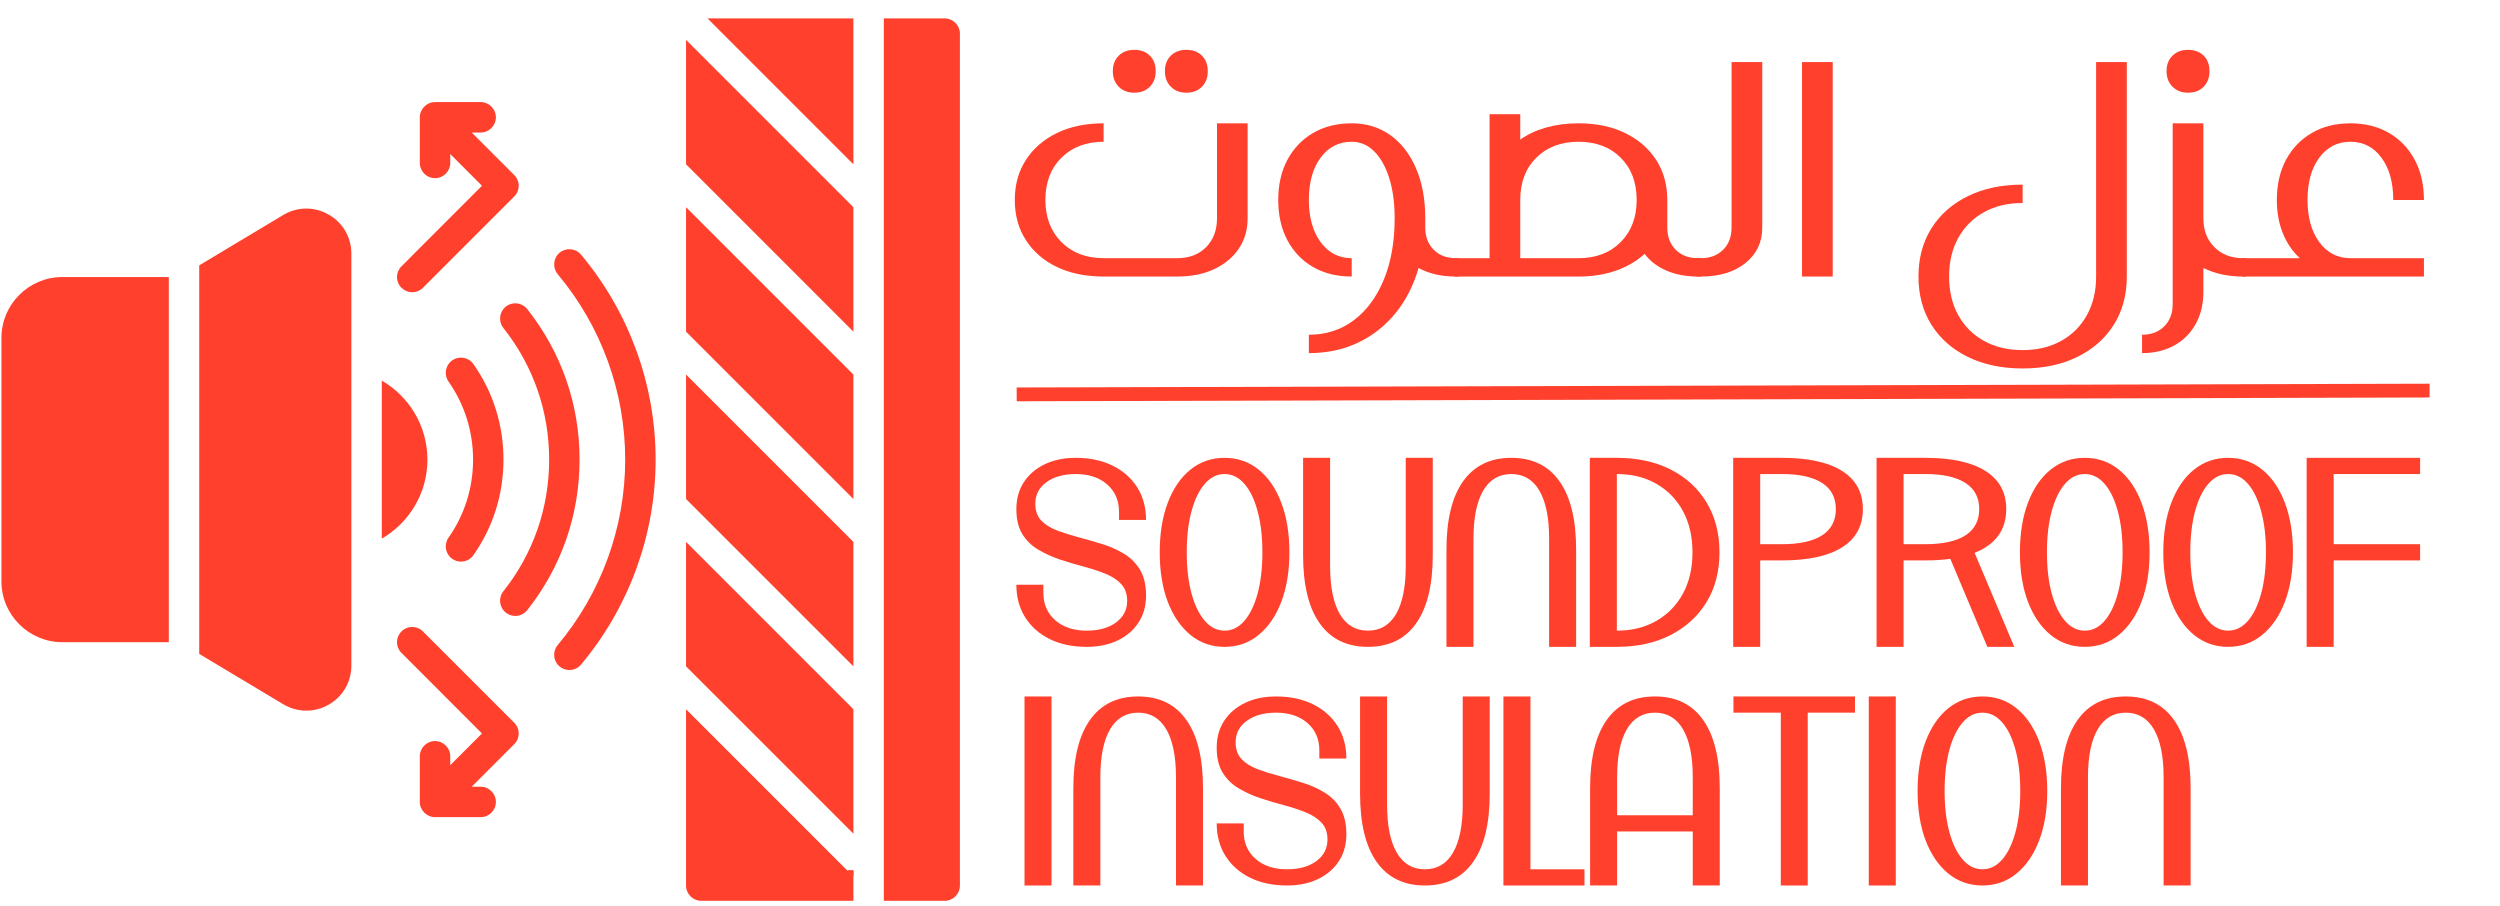 <svg xmlns="http://www.w3.org/2000/svg" xmlns:xlink="http://www.w3.org/1999/xlink" width="723" zoomAndPan="magnify" viewBox="0 0 542.25 196.5" height="262" preserveAspectRatio="xMidYMid meet"><defs><clipPath id="9a770f91e6"><path d="M 148 153 L 186 153 L 186 195.449 L 148 195.449 Z M 148 153 "></path></clipPath><clipPath id="2bd65d38a2"><path d="M 191 3.934 L 208.285 3.934 L 208.285 195.449 L 191 195.449 Z M 191 3.934 "></path></clipPath><clipPath id="52b648441f"><path d="M 153 3.934 L 186 3.934 L 186 36 L 153 36 Z M 153 3.934 "></path></clipPath><clipPath id="0975e13e67"><path d="M 0.312 60 L 37 60 L 37 140 L 0.312 140 Z M 0.312 60 "></path></clipPath><clipPath id="47b2609b98"><path d="M 203 67 L 541.188 67 L 541.188 103 L 203 103 Z M 203 67 "></path></clipPath></defs><g id="e7762ccbf9"><path style=" stroke:none;fill-rule:nonzero;fill:#ff402c;fill-opacity:1;" d="M 111.535 42.621 L 91.734 62.422 C 91.094 63.062 90.25 63.395 89.41 63.395 C 88.566 63.395 87.727 63.062 87.082 62.422 C 85.777 61.133 85.777 59.055 87.082 57.766 L 104.539 40.293 L 97.66 33.414 L 97.66 35.344 C 97.66 37.16 96.172 38.645 94.359 38.645 C 92.543 38.645 91.059 37.16 91.059 35.344 L 91.059 25.445 C 91.035 23.664 92.59 22.117 94.359 22.145 L 104.258 22.145 C 106.074 22.145 107.559 23.629 107.559 25.445 C 107.559 27.262 106.074 28.746 104.258 28.746 L 102.312 28.746 L 111.535 37.969 C 112.836 39.254 112.836 41.336 111.535 42.621 Z M 111.535 42.621 "></path><path style=" stroke:none;fill-rule:nonzero;fill:#ff402c;fill-opacity:1;" d="M 111.535 161.414 L 102.312 170.637 L 104.258 170.637 C 106.074 170.637 107.559 172.121 107.559 173.938 C 107.559 175.754 106.074 177.238 104.258 177.238 L 94.359 177.238 C 92.59 177.266 91.035 175.719 91.059 173.938 L 91.059 164.039 C 91.059 162.223 92.543 160.738 94.359 160.738 C 96.172 160.738 97.66 162.223 97.66 164.039 L 97.66 165.969 L 104.539 159.09 L 87.082 141.617 C 85.777 140.328 85.777 138.25 87.082 136.961 C 88.371 135.66 90.449 135.66 91.734 136.961 L 111.535 156.762 C 112.836 158.047 112.836 160.129 111.535 161.414 Z M 111.535 161.414 "></path><path style=" stroke:none;fill-rule:nonzero;fill:#ff402c;fill-opacity:1;" d="M 123.496 145.328 C 122.746 145.328 121.992 145.074 121.375 144.555 C 119.98 143.383 119.797 141.305 120.969 139.906 C 130.406 128.652 135.605 114.371 135.605 99.691 C 135.605 85.012 130.406 70.73 120.969 59.477 C 119.797 58.078 119.98 55.996 121.375 54.824 C 122.773 53.652 124.855 53.836 126.027 55.234 C 136.461 67.672 142.207 83.465 142.207 99.691 C 142.207 115.922 136.461 131.711 126.023 144.148 C 125.371 144.926 124.438 145.328 123.496 145.328 Z M 123.496 145.328 "></path><path style=" stroke:none;fill-rule:nonzero;fill:#ff402c;fill-opacity:1;" d="M 111.766 133.598 C 111.047 133.598 110.324 133.363 109.719 132.883 C 108.289 131.754 108.047 129.676 109.18 128.246 C 115.676 120.047 119.109 110.172 119.109 99.691 C 119.109 89.211 115.676 79.336 109.18 71.137 C 108.047 69.707 108.289 67.629 109.715 66.5 C 111.145 65.367 113.219 65.609 114.352 67.035 C 121.781 76.414 125.707 87.707 125.707 99.691 C 125.707 111.676 121.781 122.969 114.352 132.348 C 113.699 133.168 112.738 133.598 111.766 133.598 Z M 111.766 133.598 "></path><path style=" stroke:none;fill-rule:nonzero;fill:#ff402c;fill-opacity:1;" d="M 99.98 121.816 C 99.328 121.816 98.664 121.621 98.086 121.215 C 96.598 120.168 96.238 118.109 97.285 116.621 C 100.766 111.664 102.609 105.812 102.609 99.691 C 102.609 93.57 100.766 87.719 97.285 82.762 C 96.238 81.273 96.598 79.215 98.086 78.168 C 99.578 77.117 101.637 77.477 102.684 78.969 C 106.953 85.039 109.207 92.207 109.207 99.691 C 109.207 107.176 106.953 114.344 102.684 120.414 C 102.043 121.328 101.02 121.816 99.98 121.816 Z M 99.98 121.816 "></path><path style=" stroke:none;fill-rule:nonzero;fill:#ff402c;fill-opacity:1;" d="M 183.75 188.785 L 185.105 190.141 L 185.105 188.785 Z M 183.75 188.785 "></path><g clip-rule="nonzero" clip-path="url(#9a770f91e6)"><path style=" stroke:none;fill-rule:nonzero;fill:#ff402c;fill-opacity:1;" d="M 185.105 190.141 L 185.105 195.387 L 152.105 195.387 C 150.289 195.387 148.805 193.902 148.805 192.086 L 148.805 153.84 Z M 185.105 190.141 "></path></g><g clip-rule="nonzero" clip-path="url(#2bd65d38a2)"><path style=" stroke:none;fill-rule:nonzero;fill:#ff402c;fill-opacity:1;" d="M 208.203 7.297 L 208.203 192.086 C 208.203 193.902 206.719 195.387 204.902 195.387 L 191.703 195.387 L 191.703 3.996 L 204.902 3.996 C 206.719 3.996 208.203 5.48 208.203 7.297 Z M 208.203 7.297 "></path></g><g clip-rule="nonzero" clip-path="url(#52b648441f)"><path style=" stroke:none;fill-rule:nonzero;fill:#ff402c;fill-opacity:1;" d="M 185.105 3.996 L 185.105 35.641 L 153.457 3.996 Z M 185.105 3.996 "></path></g><path style=" stroke:none;fill-rule:nonzero;fill:#ff402c;fill-opacity:1;" d="M 185.105 44.949 L 185.105 71.941 L 148.805 35.641 L 148.805 8.648 Z M 185.105 44.949 "></path><path style=" stroke:none;fill-rule:nonzero;fill:#ff402c;fill-opacity:1;" d="M 185.105 81.246 L 185.105 108.238 L 148.805 71.941 L 148.805 44.949 Z M 185.105 81.246 "></path><path style=" stroke:none;fill-rule:nonzero;fill:#ff402c;fill-opacity:1;" d="M 185.105 117.543 L 185.105 144.535 L 148.805 108.238 L 148.805 81.246 Z M 185.105 117.543 "></path><path style=" stroke:none;fill-rule:nonzero;fill:#ff402c;fill-opacity:1;" d="M 185.105 153.84 L 185.105 180.832 L 148.805 144.535 L 148.805 117.543 Z M 185.105 153.84 "></path><path style=" stroke:none;fill-rule:nonzero;fill:#ff402c;fill-opacity:1;" d="M 185.105 188.785 L 185.105 190.141 L 183.75 188.785 Z M 185.105 188.785 "></path><g clip-rule="nonzero" clip-path="url(#0975e13e67)"><path style=" stroke:none;fill-rule:nonzero;fill:#ff402c;fill-opacity:1;" d="M 36.613 60.094 L 36.613 139.289 L 13.512 139.289 C 6.238 139.289 0.312 133.367 0.312 126.09 L 0.312 73.293 C 0.312 66.016 6.238 60.094 13.512 60.094 Z M 36.613 60.094 "></path></g><path style=" stroke:none;fill-rule:nonzero;fill:#ff402c;fill-opacity:1;" d="M 76.211 55.027 L 76.211 144.355 C 76.211 147.918 74.363 151.102 71.242 152.867 C 69.742 153.727 68.074 154.137 66.426 154.137 C 64.711 154.137 62.977 153.676 61.41 152.734 L 43.211 141.832 L 43.211 57.555 L 61.41 46.648 C 64.461 44.816 68.141 44.766 71.242 46.516 C 74.363 48.281 76.211 51.465 76.211 55.027 Z M 76.211 55.027 "></path><path style=" stroke:none;fill-rule:nonzero;fill:#ff402c;fill-opacity:1;" d="M 92.707 99.691 C 92.707 107.016 88.715 113.402 82.809 116.832 L 82.809 82.551 C 88.715 85.98 92.707 92.367 92.707 99.691 Z M 92.707 99.691 "></path><g style="fill:#ff402c;fill-opacity:1;"><g transform="translate(216.78, 59.982)"><path style="stroke:none" d="M 29.234 -39.875 C 27.859 -39.875 26.738 -40.305 25.875 -41.172 C 25.02 -42.035 24.594 -43.156 24.594 -44.531 C 24.594 -45.945 25.02 -47.07 25.875 -47.906 C 26.738 -48.75 27.859 -49.172 29.234 -49.172 C 30.648 -49.172 31.781 -48.75 32.625 -47.906 C 33.469 -47.07 33.891 -45.945 33.891 -44.531 C 33.891 -43.156 33.469 -42.035 32.625 -41.172 C 31.781 -40.305 30.648 -39.875 29.234 -39.875 Z M 40.531 -39.875 C 39.156 -39.875 38.035 -40.305 37.172 -41.172 C 36.316 -42.035 35.891 -43.156 35.891 -44.531 C 35.891 -45.945 36.316 -47.07 37.172 -47.906 C 38.035 -48.75 39.156 -49.172 40.531 -49.172 C 41.945 -49.172 43.078 -48.75 43.922 -47.906 C 44.766 -47.07 45.188 -45.945 45.188 -44.531 C 45.188 -43.156 44.766 -42.035 43.922 -41.172 C 43.078 -40.305 41.945 -39.875 40.531 -39.875 Z M 47.188 -33.234 L 53.828 -33.234 L 53.828 -12.625 C 53.828 -10.102 53.18 -7.898 51.891 -6.016 C 50.609 -4.129 48.828 -2.656 46.547 -1.594 C 44.266 -0.531 41.598 0 38.547 0 L 22.594 0 C 18.738 0 15.367 -0.688 12.484 -2.062 C 9.609 -3.438 7.363 -5.375 5.75 -7.875 C 4.133 -10.375 3.328 -13.285 3.328 -16.609 C 3.328 -19.93 4.133 -22.832 5.75 -25.312 C 7.363 -27.801 9.609 -29.742 12.484 -31.141 C 15.367 -32.535 18.738 -33.234 22.594 -33.234 L 22.594 -29.234 C 18.832 -29.234 15.785 -28.082 13.453 -25.781 C 11.129 -23.477 9.969 -20.422 9.969 -16.609 C 9.969 -12.848 11.129 -9.801 13.453 -7.469 C 15.785 -5.145 18.832 -3.984 22.594 -3.984 L 38.547 -3.984 C 41.16 -3.984 43.254 -4.781 44.828 -6.375 C 46.398 -7.969 47.188 -10.051 47.188 -12.625 Z M 47.188 -33.234 "></path></g></g><g style="fill:#ff402c;fill-opacity:1;"><g transform="translate(273.922, 59.982)"><path style="stroke:none" d="M 41.859 -3.984 L 42.531 -3.984 L 42.531 0 L 41.859 0 C 38.711 0 36.016 -0.617 33.766 -1.859 C 32.691 1.898 31.023 5.164 28.766 7.938 C 26.516 10.707 23.801 12.844 20.625 14.344 C 17.457 15.852 13.906 16.609 9.969 16.609 L 9.969 12.625 C 13.688 12.625 16.941 11.57 19.734 9.469 C 22.523 7.363 24.695 4.414 26.25 0.625 C 27.801 -3.156 28.578 -7.57 28.578 -12.625 C 28.578 -15.945 28.188 -18.848 27.406 -21.328 C 26.633 -23.805 25.551 -25.742 24.156 -27.141 C 22.758 -28.535 21.129 -29.234 19.266 -29.234 C 16.473 -29.234 14.223 -28.082 12.516 -25.781 C 10.816 -23.477 9.969 -20.422 9.969 -16.609 C 9.969 -12.848 10.816 -9.801 12.516 -7.469 C 14.223 -5.145 16.473 -3.984 19.266 -3.984 L 19.266 0 C 16.078 0 13.285 -0.688 10.891 -2.062 C 8.504 -3.438 6.645 -5.375 5.312 -7.875 C 3.988 -10.375 3.328 -13.285 3.328 -16.609 C 3.328 -19.93 3.988 -22.832 5.312 -25.312 C 6.645 -27.801 8.504 -29.742 10.891 -31.141 C 13.285 -32.535 16.078 -33.234 19.266 -33.234 C 22.461 -33.234 25.254 -32.379 27.641 -30.672 C 30.035 -28.961 31.895 -26.555 33.219 -23.453 C 34.551 -20.359 35.219 -16.75 35.219 -12.625 L 35.219 -10.625 C 35.219 -8.633 35.828 -7.031 37.047 -5.812 C 38.266 -4.594 39.867 -3.984 41.859 -3.984 Z M 41.859 -3.984 "></path></g></g><g style="fill:#ff402c;fill-opacity:1;"><g transform="translate(316.446, 59.982)"><path style="stroke:none" d="M 51.828 -3.984 L 52.5 -3.984 L 52.5 0 L 51.828 0 C 49.211 0 46.91 -0.441 44.922 -1.328 C 42.93 -2.211 41.379 -3.41 40.266 -4.922 C 38.586 -3.367 36.531 -2.16 34.094 -1.297 C 31.656 -0.43 28.93 0 25.922 0 L -0.672 0 C -1.109 0 -1.328 -0.223 -1.328 -0.672 L -1.328 -3.328 C -1.328 -3.766 -1.109 -3.984 -0.672 -3.984 L 6.641 -3.984 L 6.641 -35.219 L 13.297 -35.219 L 13.297 -29.703 C 14.93 -30.859 16.812 -31.734 18.938 -32.328 C 21.062 -32.93 23.391 -33.234 25.922 -33.234 C 29.773 -33.234 33.141 -32.535 36.016 -31.141 C 38.898 -29.742 41.148 -27.801 42.766 -25.312 C 44.379 -22.832 45.188 -19.93 45.188 -16.609 L 45.188 -10.625 C 45.188 -8.633 45.797 -7.031 47.016 -5.812 C 48.234 -4.594 49.836 -3.984 51.828 -3.984 Z M 13.297 -3.984 L 25.922 -3.984 C 29.723 -3.984 32.773 -5.145 35.078 -7.469 C 37.391 -9.801 38.547 -12.848 38.547 -16.609 C 38.547 -20.422 37.391 -23.477 35.078 -25.781 C 32.773 -28.082 29.723 -29.234 25.922 -29.234 C 22.148 -29.234 19.102 -28.082 16.781 -25.781 C 14.457 -23.477 13.297 -20.422 13.297 -16.609 Z M 13.297 -3.984 "></path></g></g><g style="fill:#ff402c;fill-opacity:1;"><g transform="translate(368.936, 59.982)"><path style="stroke:none" d="M 6.641 -46.516 L 13.297 -46.516 L 13.297 -10.625 C 13.297 -7.438 12.078 -4.867 9.641 -2.922 C 7.203 -0.973 3.988 0 0 0 L -0.672 0 C -1.109 0 -1.328 -0.223 -1.328 -0.672 L -1.328 -3.328 C -1.328 -3.766 -1.109 -3.984 -0.672 -3.984 L 0 -3.984 C 1.988 -3.984 3.594 -4.594 4.812 -5.812 C 6.031 -7.031 6.641 -8.633 6.641 -10.625 Z M 6.641 -46.516 "></path></g></g><g style="fill:#ff402c;fill-opacity:1;"><g transform="translate(385.547, 59.982)"><path style="stroke:none" d="M 5.312 -46.516 L 11.969 -46.516 L 11.969 0 L 5.312 0 Z M 5.312 -46.516 "></path></g></g><g style="fill:#ff402c;fill-opacity:1;"><g transform="translate(402.822, 59.982)"><path style="stroke:none" d=""></path></g></g><g style="fill:#ff402c;fill-opacity:1;"><g transform="translate(412.789, 59.982)"><path style="stroke:none" d="M 25.922 -19.938 L 25.922 -15.953 C 22.723 -15.953 19.926 -15.285 17.531 -13.953 C 15.145 -12.629 13.285 -10.77 11.953 -8.375 C 10.629 -5.977 9.969 -3.188 9.969 0 C 9.969 3.188 10.629 5.977 11.953 8.375 C 13.285 10.77 15.145 12.629 17.531 13.953 C 19.926 15.285 22.723 15.953 25.922 15.953 C 29.109 15.953 31.895 15.285 34.281 13.953 C 36.676 12.629 38.535 10.77 39.859 8.375 C 41.191 5.977 41.859 3.188 41.859 0 L 41.859 -46.516 L 48.516 -46.516 L 48.516 0 C 48.516 3.988 47.57 7.477 45.688 10.469 C 43.801 13.457 41.16 15.781 37.766 17.438 C 34.379 19.102 30.43 19.938 25.922 19.938 C 21.398 19.938 17.441 19.102 14.047 17.438 C 10.66 15.781 8.023 13.457 6.141 10.469 C 4.266 7.477 3.328 3.988 3.328 0 C 3.328 -3.988 4.266 -7.477 6.141 -10.469 C 8.023 -13.457 10.66 -15.781 14.047 -17.438 C 17.441 -19.102 21.398 -19.938 25.922 -19.938 Z M 25.922 -19.938 "></path></g></g><g style="fill:#ff402c;fill-opacity:1;"><g transform="translate(464.615, 59.982)"><path style="stroke:none" d="M 9.969 -39.875 C 8.594 -39.875 7.473 -40.305 6.609 -41.172 C 5.742 -42.035 5.312 -43.156 5.312 -44.531 C 5.312 -45.945 5.742 -47.07 6.609 -47.906 C 7.473 -48.75 8.594 -49.172 9.969 -49.172 C 11.383 -49.172 12.516 -48.75 13.359 -47.906 C 14.203 -47.07 14.625 -45.945 14.625 -44.531 C 14.625 -43.156 14.203 -42.035 13.359 -41.172 C 12.516 -40.305 11.383 -39.875 9.969 -39.875 Z M 21.922 -3.984 L 22.594 -3.984 L 22.594 0 L 21.922 0 C 18.648 0 15.773 -0.617 13.297 -1.859 L 13.297 3.328 C 13.297 5.984 12.738 8.305 11.625 10.297 C 10.52 12.297 8.969 13.848 6.969 14.953 C 4.977 16.055 2.656 16.609 0 16.609 L 0 12.625 C 1.988 12.625 3.594 12.016 4.812 10.797 C 6.031 9.578 6.641 7.973 6.641 5.984 L 6.641 -33.234 L 13.297 -33.234 L 13.297 -12.625 C 13.297 -10.051 14.094 -7.969 15.688 -6.375 C 17.281 -4.781 19.359 -3.984 21.922 -3.984 Z M 21.922 -3.984 "></path></g></g><g style="fill:#ff402c;fill-opacity:1;"><g transform="translate(487.206, 59.982)"><path style="stroke:none" d="M 13.297 -16.609 C 13.297 -12.848 14.145 -9.801 15.844 -7.469 C 17.551 -5.145 19.801 -3.984 22.594 -3.984 L 38.547 -3.984 L 38.547 0 L -0.672 0 C -1.109 0 -1.328 -0.223 -1.328 -0.672 L -1.328 -3.328 C -1.328 -3.766 -1.109 -3.984 -0.672 -3.984 L 11.625 -3.984 C 10.031 -5.453 8.801 -7.258 7.938 -9.406 C 7.07 -11.551 6.641 -13.953 6.641 -16.609 C 6.641 -19.93 7.301 -22.832 8.625 -25.312 C 9.957 -27.801 11.82 -29.742 14.219 -31.141 C 16.613 -32.535 19.406 -33.234 22.594 -33.234 C 25.781 -33.234 28.57 -32.535 30.969 -31.141 C 33.363 -29.742 35.223 -27.801 36.547 -25.312 C 37.879 -22.832 38.547 -19.93 38.547 -16.609 L 31.891 -16.609 C 31.891 -20.422 31.035 -23.477 29.328 -25.781 C 27.629 -28.082 25.383 -29.234 22.594 -29.234 C 19.801 -29.234 17.551 -28.082 15.844 -25.781 C 14.145 -23.477 13.297 -20.422 13.297 -16.609 Z M 13.297 -16.609 "></path></g></g><g style="fill:#ff402c;fill-opacity:1;"><g transform="translate(217.528, 140.303)"><path style="stroke:none" d="M 31.047 -27.531 L 25.188 -27.531 L 25.188 -29.281 C 25.188 -31.75 24.328 -33.734 22.609 -35.234 C 20.891 -36.734 18.625 -37.484 15.812 -37.484 C 13.195 -37.484 11.078 -36.895 9.453 -35.719 C 7.836 -34.551 7.031 -32.992 7.031 -31.047 C 7.031 -29.523 7.457 -28.312 8.312 -27.406 C 9.176 -26.508 10.328 -25.785 11.766 -25.234 C 13.211 -24.691 14.785 -24.195 16.484 -23.75 C 18.18 -23.301 19.879 -22.812 21.578 -22.281 C 23.285 -21.758 24.859 -21.055 26.297 -20.172 C 27.742 -19.297 28.895 -18.133 29.75 -16.688 C 30.613 -15.25 31.047 -13.395 31.047 -11.125 C 31.047 -8.906 30.508 -6.961 29.438 -5.297 C 28.363 -3.641 26.859 -2.344 24.922 -1.406 C 22.992 -0.469 20.738 0 18.156 0 C 15.113 0 12.445 -0.562 10.156 -1.688 C 7.875 -2.82 6.098 -4.395 4.828 -6.406 C 3.555 -8.426 2.922 -10.781 2.922 -13.469 L 8.781 -13.469 L 8.781 -11.719 C 8.781 -9.258 9.641 -7.273 11.359 -5.766 C 13.078 -4.266 15.344 -3.516 18.156 -3.516 C 20.812 -3.516 22.941 -4.109 24.547 -5.297 C 26.148 -6.492 26.953 -8.047 26.953 -9.953 C 26.953 -11.484 26.52 -12.707 25.656 -13.625 C 24.801 -14.539 23.648 -15.289 22.203 -15.875 C 20.754 -16.457 19.18 -16.973 17.484 -17.422 C 15.785 -17.867 14.086 -18.375 12.391 -18.938 C 10.691 -19.508 9.117 -20.223 7.672 -21.078 C 6.223 -21.941 5.066 -23.078 4.203 -24.484 C 3.348 -25.891 2.922 -27.688 2.922 -29.875 C 2.922 -32.102 3.457 -34.047 4.531 -35.703 C 5.613 -37.359 7.117 -38.656 9.047 -39.594 C 10.984 -40.531 13.238 -41 15.812 -41 C 18.863 -41 21.531 -40.43 23.812 -39.297 C 26.094 -38.172 27.867 -36.602 29.141 -34.594 C 30.41 -32.582 31.047 -30.227 31.047 -27.531 Z M 31.047 -27.531 "></path></g></g><g style="fill:#ff402c;fill-opacity:1;"><g transform="translate(248.624, 140.303)"><path style="stroke:none" d="M 16.984 -41 C 19.797 -41 22.254 -40.148 24.359 -38.453 C 26.473 -36.754 28.113 -34.363 29.281 -31.281 C 30.457 -28.195 31.047 -24.602 31.047 -20.5 C 31.047 -16.406 30.457 -12.82 29.281 -9.75 C 28.113 -6.688 26.473 -4.297 24.359 -2.578 C 22.254 -0.859 19.797 0 16.984 0 C 14.172 0 11.707 -0.859 9.594 -2.578 C 7.488 -4.297 5.848 -6.688 4.672 -9.75 C 3.504 -12.82 2.922 -16.406 2.922 -20.5 C 2.922 -24.602 3.504 -28.195 4.672 -31.281 C 5.848 -34.363 7.488 -36.754 9.594 -38.453 C 11.707 -40.148 14.172 -41 16.984 -41 Z M 16.984 -37.484 C 15.348 -37.484 13.914 -36.77 12.688 -35.344 C 11.457 -33.926 10.5 -31.945 9.812 -29.406 C 9.125 -26.863 8.781 -23.895 8.781 -20.5 C 8.781 -17.102 9.125 -14.133 9.812 -11.594 C 10.5 -9.062 11.457 -7.082 12.688 -5.656 C 13.914 -4.227 15.348 -3.516 16.984 -3.516 C 18.629 -3.516 20.066 -4.227 21.297 -5.656 C 22.523 -7.082 23.477 -9.062 24.156 -11.594 C 24.844 -14.133 25.188 -17.102 25.188 -20.5 C 25.188 -23.895 24.844 -26.863 24.156 -29.406 C 23.477 -31.945 22.523 -33.926 21.297 -35.344 C 20.066 -36.77 18.629 -37.484 16.984 -37.484 Z M 16.984 -37.484 "></path></g></g><g style="fill:#ff402c;fill-opacity:1;"><g transform="translate(279.72, 140.303)"><path style="stroke:none" d="M 25.188 -41 L 31.047 -41 L 31.047 -19.922 C 31.047 -13.43 29.844 -8.488 27.438 -5.094 C 25.039 -1.695 21.555 0 16.984 0 C 12.422 0 8.938 -1.695 6.531 -5.094 C 4.125 -8.488 2.922 -13.43 2.922 -19.922 L 2.922 -41 L 8.781 -41 L 8.781 -17.578 C 8.781 -13.004 9.484 -9.516 10.891 -7.109 C 12.297 -4.711 14.328 -3.516 16.984 -3.516 C 19.641 -3.516 21.672 -4.711 23.078 -7.109 C 24.484 -9.516 25.188 -13.004 25.188 -17.578 Z M 25.188 -41 "></path></g></g><g style="fill:#ff402c;fill-opacity:1;"><g transform="translate(310.816, 140.303)"><path style="stroke:none" d="M 31.047 -21.094 L 31.047 0 L 25.188 0 L 25.188 -23.438 C 25.188 -28 24.484 -31.477 23.078 -33.875 C 21.672 -36.281 19.641 -37.484 16.984 -37.484 C 14.328 -37.484 12.297 -36.281 10.891 -33.875 C 9.484 -31.477 8.781 -28 8.781 -23.438 L 8.781 0 L 2.922 0 L 2.922 -21.094 C 2.922 -27.57 4.125 -32.508 6.531 -35.906 C 8.938 -39.301 12.422 -41 16.984 -41 C 21.555 -41 25.039 -39.301 27.438 -35.906 C 29.844 -32.508 31.047 -27.57 31.047 -21.094 Z M 31.047 -21.094 "></path></g></g><g style="fill:#ff402c;fill-opacity:1;"><g transform="translate(341.912, 140.303)"><path style="stroke:none" d="M 2.922 -41 L 8.781 -41 C 13.238 -41 17.133 -40.148 20.469 -38.453 C 23.812 -36.754 26.41 -34.363 28.266 -31.281 C 30.117 -28.195 31.047 -24.602 31.047 -20.5 C 31.047 -16.406 30.117 -12.82 28.266 -9.75 C 26.41 -6.688 23.812 -4.297 20.469 -2.578 C 17.133 -0.859 13.238 0 8.781 0 L 2.922 0 Z M 8.781 -37.484 L 8.781 -3.516 C 12.062 -3.516 14.93 -4.227 17.391 -5.656 C 19.859 -7.082 21.773 -9.062 23.141 -11.594 C 24.504 -14.133 25.188 -17.102 25.188 -20.5 C 25.188 -23.895 24.504 -26.863 23.141 -29.406 C 21.773 -31.945 19.859 -33.926 17.391 -35.344 C 14.93 -36.77 12.062 -37.484 8.781 -37.484 Z M 8.781 -37.484 "></path></g></g><g style="fill:#ff402c;fill-opacity:1;"><g transform="translate(373.008, 140.303)"><path style="stroke:none" d="M 2.922 -41 L 13.469 -41 C 19.176 -41 23.531 -40.051 26.531 -38.156 C 29.539 -36.27 31.047 -33.508 31.047 -29.875 C 31.047 -26.238 29.539 -23.473 26.531 -21.578 C 23.531 -19.691 19.176 -18.75 13.469 -18.75 L 8.781 -18.75 L 8.781 0 L 2.922 0 Z M 8.781 -22.266 L 13.469 -22.266 C 17.301 -22.266 20.211 -22.906 22.203 -24.188 C 24.191 -25.477 25.188 -27.375 25.188 -29.875 C 25.188 -32.375 24.191 -34.266 22.203 -35.547 C 20.211 -36.836 17.301 -37.484 13.469 -37.484 L 8.781 -37.484 Z M 8.781 -22.266 "></path></g></g><g style="fill:#ff402c;fill-opacity:1;"><g transform="translate(404.104, 140.303)"><path style="stroke:none" d="M 24.188 -20.391 L 32.797 0 L 26.953 0 L 18.922 -19.094 C 17.273 -18.863 15.457 -18.75 13.469 -18.75 L 8.781 -18.75 L 8.781 0 L 2.922 0 L 2.922 -41 L 13.469 -41 C 19.176 -41 23.531 -40.051 26.531 -38.156 C 29.539 -36.27 31.047 -33.508 31.047 -29.875 C 31.047 -25.383 28.758 -22.223 24.188 -20.391 Z M 8.781 -37.484 L 8.781 -22.266 L 13.469 -22.266 C 17.301 -22.266 20.211 -22.906 22.203 -24.188 C 24.191 -25.477 25.188 -27.375 25.188 -29.875 C 25.188 -32.375 24.191 -34.266 22.203 -35.547 C 20.211 -36.836 17.301 -37.484 13.469 -37.484 Z M 8.781 -37.484 "></path></g></g><g style="fill:#ff402c;fill-opacity:1;"><g transform="translate(435.2, 140.303)"><path style="stroke:none" d="M 16.984 -41 C 19.797 -41 22.254 -40.148 24.359 -38.453 C 26.473 -36.754 28.113 -34.363 29.281 -31.281 C 30.457 -28.195 31.047 -24.602 31.047 -20.5 C 31.047 -16.406 30.457 -12.82 29.281 -9.75 C 28.113 -6.688 26.473 -4.297 24.359 -2.578 C 22.254 -0.859 19.797 0 16.984 0 C 14.172 0 11.707 -0.859 9.594 -2.578 C 7.488 -4.297 5.848 -6.688 4.672 -9.75 C 3.504 -12.82 2.922 -16.406 2.922 -20.5 C 2.922 -24.602 3.504 -28.195 4.672 -31.281 C 5.848 -34.363 7.488 -36.754 9.594 -38.453 C 11.707 -40.148 14.172 -41 16.984 -41 Z M 16.984 -37.484 C 15.348 -37.484 13.914 -36.77 12.688 -35.344 C 11.457 -33.926 10.5 -31.945 9.812 -29.406 C 9.125 -26.863 8.781 -23.895 8.781 -20.5 C 8.781 -17.102 9.125 -14.133 9.812 -11.594 C 10.5 -9.062 11.457 -7.082 12.688 -5.656 C 13.914 -4.227 15.348 -3.516 16.984 -3.516 C 18.629 -3.516 20.066 -4.227 21.297 -5.656 C 22.523 -7.082 23.477 -9.062 24.156 -11.594 C 24.844 -14.133 25.188 -17.102 25.188 -20.5 C 25.188 -23.895 24.844 -26.863 24.156 -29.406 C 23.477 -31.945 22.523 -33.926 21.297 -35.344 C 20.066 -36.77 18.629 -37.484 16.984 -37.484 Z M 16.984 -37.484 "></path></g></g><g style="fill:#ff402c;fill-opacity:1;"><g transform="translate(466.296, 140.303)"><path style="stroke:none" d="M 16.984 -41 C 19.797 -41 22.254 -40.148 24.359 -38.453 C 26.473 -36.754 28.113 -34.363 29.281 -31.281 C 30.457 -28.195 31.047 -24.602 31.047 -20.5 C 31.047 -16.406 30.457 -12.82 29.281 -9.75 C 28.113 -6.688 26.473 -4.297 24.359 -2.578 C 22.254 -0.859 19.797 0 16.984 0 C 14.172 0 11.707 -0.859 9.594 -2.578 C 7.488 -4.297 5.848 -6.688 4.672 -9.75 C 3.504 -12.82 2.922 -16.406 2.922 -20.5 C 2.922 -24.602 3.504 -28.195 4.672 -31.281 C 5.848 -34.363 7.488 -36.754 9.594 -38.453 C 11.707 -40.148 14.172 -41 16.984 -41 Z M 16.984 -37.484 C 15.348 -37.484 13.914 -36.77 12.688 -35.344 C 11.457 -33.926 10.5 -31.945 9.812 -29.406 C 9.125 -26.863 8.781 -23.895 8.781 -20.5 C 8.781 -17.102 9.125 -14.133 9.812 -11.594 C 10.5 -9.062 11.457 -7.082 12.688 -5.656 C 13.914 -4.227 15.348 -3.516 16.984 -3.516 C 18.629 -3.516 20.066 -4.227 21.297 -5.656 C 22.523 -7.082 23.477 -9.062 24.156 -11.594 C 24.844 -14.133 25.188 -17.102 25.188 -20.5 C 25.188 -23.895 24.844 -26.863 24.156 -29.406 C 23.477 -31.945 22.523 -33.926 21.297 -35.344 C 20.066 -36.77 18.629 -37.484 16.984 -37.484 Z M 16.984 -37.484 "></path></g></g><g style="fill:#ff402c;fill-opacity:1;"><g transform="translate(497.392, 140.303)"><path style="stroke:none" d="M 27.531 -41 L 27.531 -37.484 L 8.781 -37.484 L 8.781 -22.266 L 27.531 -22.266 L 27.531 -18.75 L 8.781 -18.75 L 8.781 0 L 2.922 0 L 2.922 -41 Z M 27.531 -41 "></path></g></g><g style="fill:#ff402c;fill-opacity:1;"><g transform="translate(524.986, 140.303)"><path style="stroke:none" d=""></path></g></g><g style="fill:#ff402c;fill-opacity:1;"><g transform="translate(217.528, 192.062)"><path style="stroke:none" d="M 4.688 -41 L 10.547 -41 L 10.547 0 L 4.688 0 Z M 4.688 -41 "></path></g></g><g style="fill:#ff402c;fill-opacity:1;"><g transform="translate(229.884, 192.062)"><path style="stroke:none" d="M 31.047 -21.094 L 31.047 0 L 25.188 0 L 25.188 -23.438 C 25.188 -28 24.484 -31.477 23.078 -33.875 C 21.672 -36.281 19.641 -37.484 16.984 -37.484 C 14.328 -37.484 12.297 -36.281 10.891 -33.875 C 9.484 -31.477 8.781 -28 8.781 -23.438 L 8.781 0 L 2.922 0 L 2.922 -21.094 C 2.922 -27.57 4.125 -32.508 6.531 -35.906 C 8.938 -39.301 12.422 -41 16.984 -41 C 21.555 -41 25.039 -39.301 27.438 -35.906 C 29.844 -32.508 31.047 -27.57 31.047 -21.094 Z M 31.047 -21.094 "></path></g></g><g style="fill:#ff402c;fill-opacity:1;"><g transform="translate(260.98, 192.062)"><path style="stroke:none" d="M 31.047 -27.531 L 25.188 -27.531 L 25.188 -29.281 C 25.188 -31.75 24.328 -33.734 22.609 -35.234 C 20.891 -36.734 18.625 -37.484 15.812 -37.484 C 13.195 -37.484 11.078 -36.895 9.453 -35.719 C 7.836 -34.551 7.031 -32.992 7.031 -31.047 C 7.031 -29.523 7.457 -28.312 8.312 -27.406 C 9.176 -26.508 10.328 -25.785 11.766 -25.234 C 13.211 -24.691 14.785 -24.195 16.484 -23.75 C 18.18 -23.301 19.879 -22.812 21.578 -22.281 C 23.285 -21.758 24.859 -21.055 26.297 -20.172 C 27.742 -19.297 28.895 -18.133 29.75 -16.688 C 30.613 -15.25 31.047 -13.395 31.047 -11.125 C 31.047 -8.906 30.508 -6.961 29.438 -5.297 C 28.363 -3.641 26.859 -2.344 24.922 -1.406 C 22.992 -0.469 20.738 0 18.156 0 C 15.113 0 12.445 -0.562 10.156 -1.688 C 7.875 -2.82 6.098 -4.395 4.828 -6.406 C 3.555 -8.426 2.922 -10.781 2.922 -13.469 L 8.781 -13.469 L 8.781 -11.719 C 8.781 -9.258 9.641 -7.273 11.359 -5.766 C 13.078 -4.266 15.344 -3.516 18.156 -3.516 C 20.812 -3.516 22.941 -4.109 24.547 -5.297 C 26.148 -6.492 26.953 -8.047 26.953 -9.953 C 26.953 -11.484 26.52 -12.707 25.656 -13.625 C 24.801 -14.539 23.648 -15.289 22.203 -15.875 C 20.754 -16.457 19.18 -16.973 17.484 -17.422 C 15.785 -17.867 14.086 -18.375 12.391 -18.938 C 10.691 -19.508 9.117 -20.223 7.672 -21.078 C 6.223 -21.941 5.066 -23.078 4.203 -24.484 C 3.348 -25.891 2.922 -27.688 2.922 -29.875 C 2.922 -32.102 3.457 -34.047 4.531 -35.703 C 5.613 -37.359 7.117 -38.656 9.047 -39.594 C 10.984 -40.531 13.238 -41 15.812 -41 C 18.863 -41 21.531 -40.43 23.812 -39.297 C 26.094 -38.172 27.867 -36.602 29.141 -34.594 C 30.41 -32.582 31.047 -30.227 31.047 -27.531 Z M 31.047 -27.531 "></path></g></g><g style="fill:#ff402c;fill-opacity:1;"><g transform="translate(292.076, 192.062)"><path style="stroke:none" d="M 25.188 -41 L 31.047 -41 L 31.047 -19.922 C 31.047 -13.43 29.844 -8.488 27.438 -5.094 C 25.039 -1.695 21.555 0 16.984 0 C 12.422 0 8.938 -1.695 6.531 -5.094 C 4.125 -8.488 2.922 -13.43 2.922 -19.922 L 2.922 -41 L 8.781 -41 L 8.781 -17.578 C 8.781 -13.004 9.484 -9.516 10.891 -7.109 C 12.297 -4.711 14.328 -3.516 16.984 -3.516 C 19.641 -3.516 21.672 -4.711 23.078 -7.109 C 24.484 -9.516 25.188 -13.004 25.188 -17.578 Z M 25.188 -41 "></path></g></g><g style="fill:#ff402c;fill-opacity:1;"><g transform="translate(323.172, 192.062)"><path style="stroke:none" d="M 2.922 -41 L 8.781 -41 L 8.781 -3.516 L 20.5 -3.516 L 20.5 0 L 2.922 0 Z M 2.922 -41 "></path></g></g><g style="fill:#ff402c;fill-opacity:1;"><g transform="translate(341.97, 192.062)"><path style="stroke:none" d="M 16.984 -41 C 21.555 -41 25.039 -39.301 27.438 -35.906 C 29.844 -32.508 31.047 -27.57 31.047 -21.094 L 31.047 0 L 25.188 0 L 25.188 -11.719 L 8.781 -11.719 L 8.781 0 L 2.922 0 L 2.922 -21.094 C 2.922 -27.57 4.125 -32.508 6.531 -35.906 C 8.938 -39.301 12.422 -41 16.984 -41 Z M 8.781 -23.438 L 8.781 -15.234 L 25.188 -15.234 L 25.188 -23.438 C 25.188 -28 24.484 -31.477 23.078 -33.875 C 21.672 -36.281 19.641 -37.484 16.984 -37.484 C 14.328 -37.484 12.297 -36.281 10.891 -33.875 C 9.484 -31.477 8.781 -28 8.781 -23.438 Z M 8.781 -23.438 "></path></g></g><g style="fill:#ff402c;fill-opacity:1;"><g transform="translate(373.066, 192.062)"><path style="stroke:none" d="M 2.922 -41 L 29.281 -41 L 29.281 -37.484 L 19.031 -37.484 L 19.031 0 L 13.188 0 L 13.188 -37.484 L 2.922 -37.484 Z M 2.922 -41 "></path></g></g><g style="fill:#ff402c;fill-opacity:1;"><g transform="translate(400.648, 192.062)"><path style="stroke:none" d="M 4.688 -41 L 10.547 -41 L 10.547 0 L 4.688 0 Z M 4.688 -41 "></path></g></g><g style="fill:#ff402c;fill-opacity:1;"><g transform="translate(413.004, 192.062)"><path style="stroke:none" d="M 16.984 -41 C 19.797 -41 22.254 -40.148 24.359 -38.453 C 26.473 -36.754 28.113 -34.363 29.281 -31.281 C 30.457 -28.195 31.047 -24.602 31.047 -20.5 C 31.047 -16.406 30.457 -12.82 29.281 -9.75 C 28.113 -6.688 26.473 -4.297 24.359 -2.578 C 22.254 -0.859 19.797 0 16.984 0 C 14.172 0 11.707 -0.859 9.594 -2.578 C 7.488 -4.297 5.848 -6.688 4.672 -9.75 C 3.504 -12.82 2.922 -16.406 2.922 -20.5 C 2.922 -24.602 3.504 -28.195 4.672 -31.281 C 5.848 -34.363 7.488 -36.754 9.594 -38.453 C 11.707 -40.148 14.172 -41 16.984 -41 Z M 16.984 -37.484 C 15.348 -37.484 13.914 -36.77 12.688 -35.344 C 11.457 -33.926 10.5 -31.945 9.812 -29.406 C 9.125 -26.863 8.781 -23.895 8.781 -20.5 C 8.781 -17.102 9.125 -14.133 9.812 -11.594 C 10.5 -9.062 11.457 -7.082 12.688 -5.656 C 13.914 -4.227 15.348 -3.516 16.984 -3.516 C 18.629 -3.516 20.066 -4.227 21.297 -5.656 C 22.523 -7.082 23.477 -9.062 24.156 -11.594 C 24.844 -14.133 25.188 -17.102 25.188 -20.5 C 25.188 -23.895 24.844 -26.863 24.156 -29.406 C 23.477 -31.945 22.523 -33.926 21.297 -35.344 C 20.066 -36.77 18.629 -37.484 16.984 -37.484 Z M 16.984 -37.484 "></path></g></g><g style="fill:#ff402c;fill-opacity:1;"><g transform="translate(444.1, 192.062)"><path style="stroke:none" d="M 31.047 -21.094 L 31.047 0 L 25.188 0 L 25.188 -23.438 C 25.188 -28 24.484 -31.477 23.078 -33.875 C 21.672 -36.281 19.641 -37.484 16.984 -37.484 C 14.328 -37.484 12.297 -36.281 10.891 -33.875 C 9.484 -31.477 8.781 -28 8.781 -23.438 L 8.781 0 L 2.922 0 L 2.922 -21.094 C 2.922 -27.57 4.125 -32.508 6.531 -35.906 C 8.938 -39.301 12.422 -41 16.984 -41 C 21.555 -41 25.039 -39.301 27.438 -35.906 C 29.844 -32.508 31.047 -27.57 31.047 -21.094 Z M 31.047 -21.094 "></path></g></g><g clip-rule="nonzero" clip-path="url(#47b2609b98)"><path style="fill:none;stroke-width:4;stroke-linecap:butt;stroke-linejoin:miter;stroke:#ff402c;stroke-opacity:1;stroke-miterlimit:4;" d="M -0.002 2.002 L 409.706 2.001 " transform="matrix(0.748,-0.002,0.002,0.748,220.517,84.042)"></path></g></g></svg>